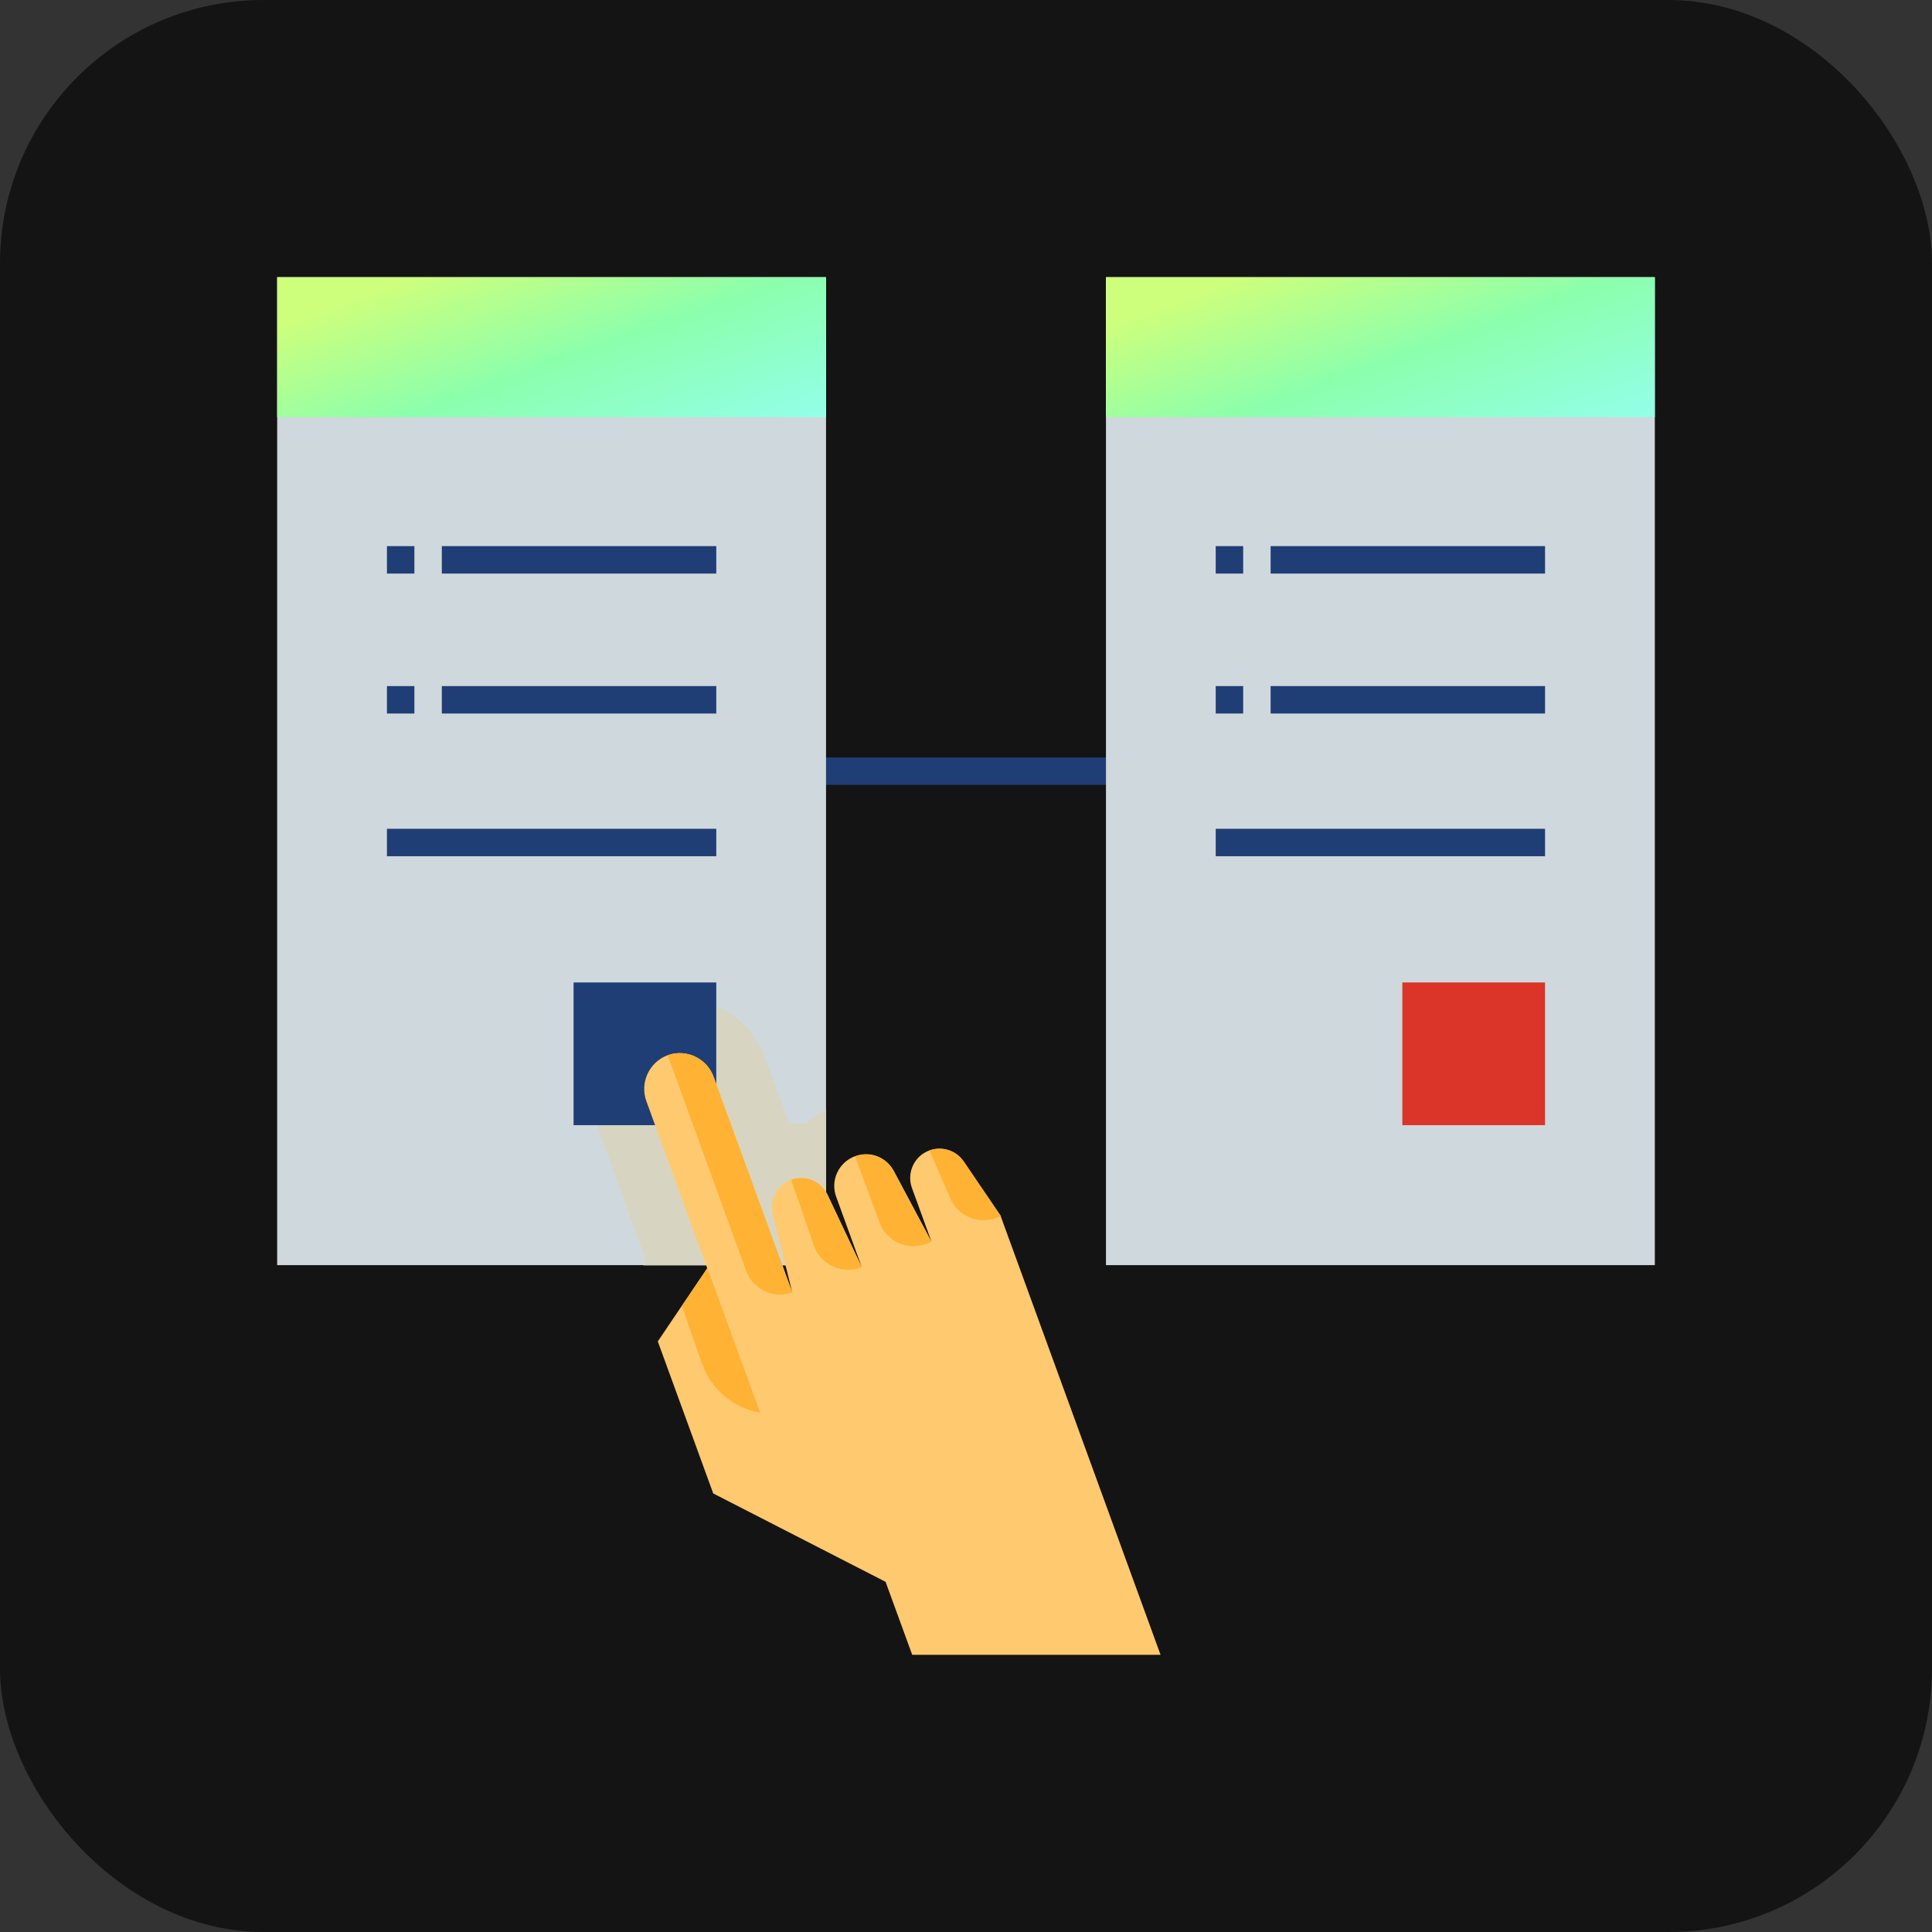<?xml version="1.0" encoding="UTF-8"?>
<svg xmlns="http://www.w3.org/2000/svg" width="88" height="88" viewBox="0 0 88 88" fill="none">
  <rect x="0" y="0" width="88" height="88" fill="#333333" stroke="none"/>
  <rect width="88" height="88" rx="12" fill="#141414"></rect>
  <g clip-path="url(#clip0_316_1369)">
    <path d="M64.125 34.5H23.875V35.75H64.125V34.5Z" fill="#1F3E75"></path>
    <path d="M37.625 12.625H12.625V57.625H37.625V12.625Z" fill="#CFD8DC"></path>
    <path d="M37.625 57.625V50.537C37.3 50.712 37 50.925 36.737 51.162C36.475 51.15 36.212 51.15 35.95 51.2L34.85 48.187C34.075 46.05 31.7 44.95 29.562 45.725C27.425 46.5 26.325 48.875 27.1 51.012L29.438 57.425L29.3 57.637H37.625V57.625Z" fill="#D7D5C1"></path>
    <path d="M75.375 12.625H50.375V57.625H75.375V12.625Z" fill="#CFD8DC"></path>
    <path d="M37.625 12.625H12.625V19H37.625V12.625Z" fill="url(#paint0_linear_316_1369)"></path>
    <path d="M75.375 12.625H50.375V19H75.375V12.625Z" fill="url(#paint1_linear_316_1369)"></path>
    <path d="M32.625 24.875H20.125V26.125H32.625V24.875Z" fill="#1F3E75"></path>
    <path d="M18.875 24.875H17.625V26.125H18.875V24.875Z" fill="#1F3E75"></path>
    <path d="M32.625 31.25H20.125V32.5H32.625V31.25Z" fill="#1F3E75"></path>
    <path d="M18.875 31.25H17.625V32.5H18.875V31.25Z" fill="#1F3E75"></path>
    <path d="M32.625 37.75H17.625V39H32.625V37.75Z" fill="#1F3E75"></path>
    <path d="M32.625 44.75H26.125V51.25H32.625V44.75Z" fill="#1F3E75"></path>
    <path d="M70.375 24.875H57.875V26.125H70.375V24.875Z" fill="#1F3E75"></path>
    <path d="M56.625 24.875H55.375V26.125H56.625V24.875Z" fill="#1F3E75"></path>
    <path d="M70.375 31.25H57.875V32.5H70.375V31.25Z" fill="#1F3E75"></path>
    <path d="M56.625 31.25H55.375V32.5H56.625V31.25Z" fill="#1F3E75"></path>
    <path d="M70.375 37.75H55.375V39H70.375V37.75Z" fill="#1F3E75"></path>
    <path d="M70.375 44.75H63.875V51.25H70.375V44.75Z" fill="#DB3429"></path>
    <path d="M42.337 52.4C41.638 52.65 41.288 53.425 41.538 54.112L42.425 56.55L40.712 53.337C40.375 52.7 39.625 52.412 38.95 52.662C38.2 52.937 37.812 53.762 38.087 54.512L39.25 57.712L37.688 54.412C37.4 53.8 36.675 53.5 36.038 53.737C35.4 53.975 35.038 54.637 35.2 55.3L36.087 58.875L32.5 49.037C32.188 48.2 31.262 47.762 30.413 48.062C29.575 48.375 29.137 49.3 29.438 50.15L32.212 57.762L29.962 61.1L32.487 68.025L40.337 72.05L41.55 75.375H52.862L50.325 68.412L45.587 55.412L43.888 52.912C43.562 52.4 42.913 52.2 42.337 52.4Z" fill="#FFC970"></path>
    <path d="M32.225 57.775L34.625 64.35C33.388 64.125 32.375 63.262 31.962 62.075L31.062 59.487L32.225 57.775ZM36.087 58.862L32.5 49.037C32.188 48.2 31.262 47.762 30.413 48.062L33.987 57.887C34.3 58.737 35.237 59.175 36.087 58.862ZM39.25 57.712L37.688 54.412C37.4 53.8 36.675 53.5 36.038 53.737L37.075 56.737C37.375 57.6 38.325 58.05 39.188 57.737L39.25 57.712ZM42.425 56.562L40.712 53.35C40.375 52.712 39.625 52.425 38.95 52.675L40.062 55.687C40.375 56.537 41.312 56.962 42.163 56.662L42.425 56.562ZM45.6 55.4L43.9 52.9C43.55 52.4 42.913 52.187 42.337 52.4L43.288 54.587C43.625 55.362 44.5 55.762 45.3 55.5L45.6 55.4Z" fill="#FFB233"></path>
  </g>
  <defs>
    <linearGradient id="paint0_linear_316_1369" x1="18.202" y1="12.824" x2="22.476" y2="24.712" gradientUnits="userSpaceOnUse">
      <stop stop-color="#CDFF7C"></stop>
      <stop offset="0.461" stop-color="#8CFFAC"></stop>
      <stop offset="0.995" stop-color="#93FFEB"></stop>
    </linearGradient>
    <linearGradient id="paint1_linear_316_1369" x1="55.952" y1="12.824" x2="60.226" y2="24.712" gradientUnits="userSpaceOnUse">
      <stop stop-color="#CDFF7C"></stop>
      <stop offset="0.461" stop-color="#8CFFAC"></stop>
      <stop offset="0.995" stop-color="#93FFEB"></stop>
    </linearGradient>
    <clipPath id="clip0_316_1369">
      <rect width="64" height="64" fill="white" transform="translate(12 12)"></rect>
    </clipPath>
  </defs>
</svg>
